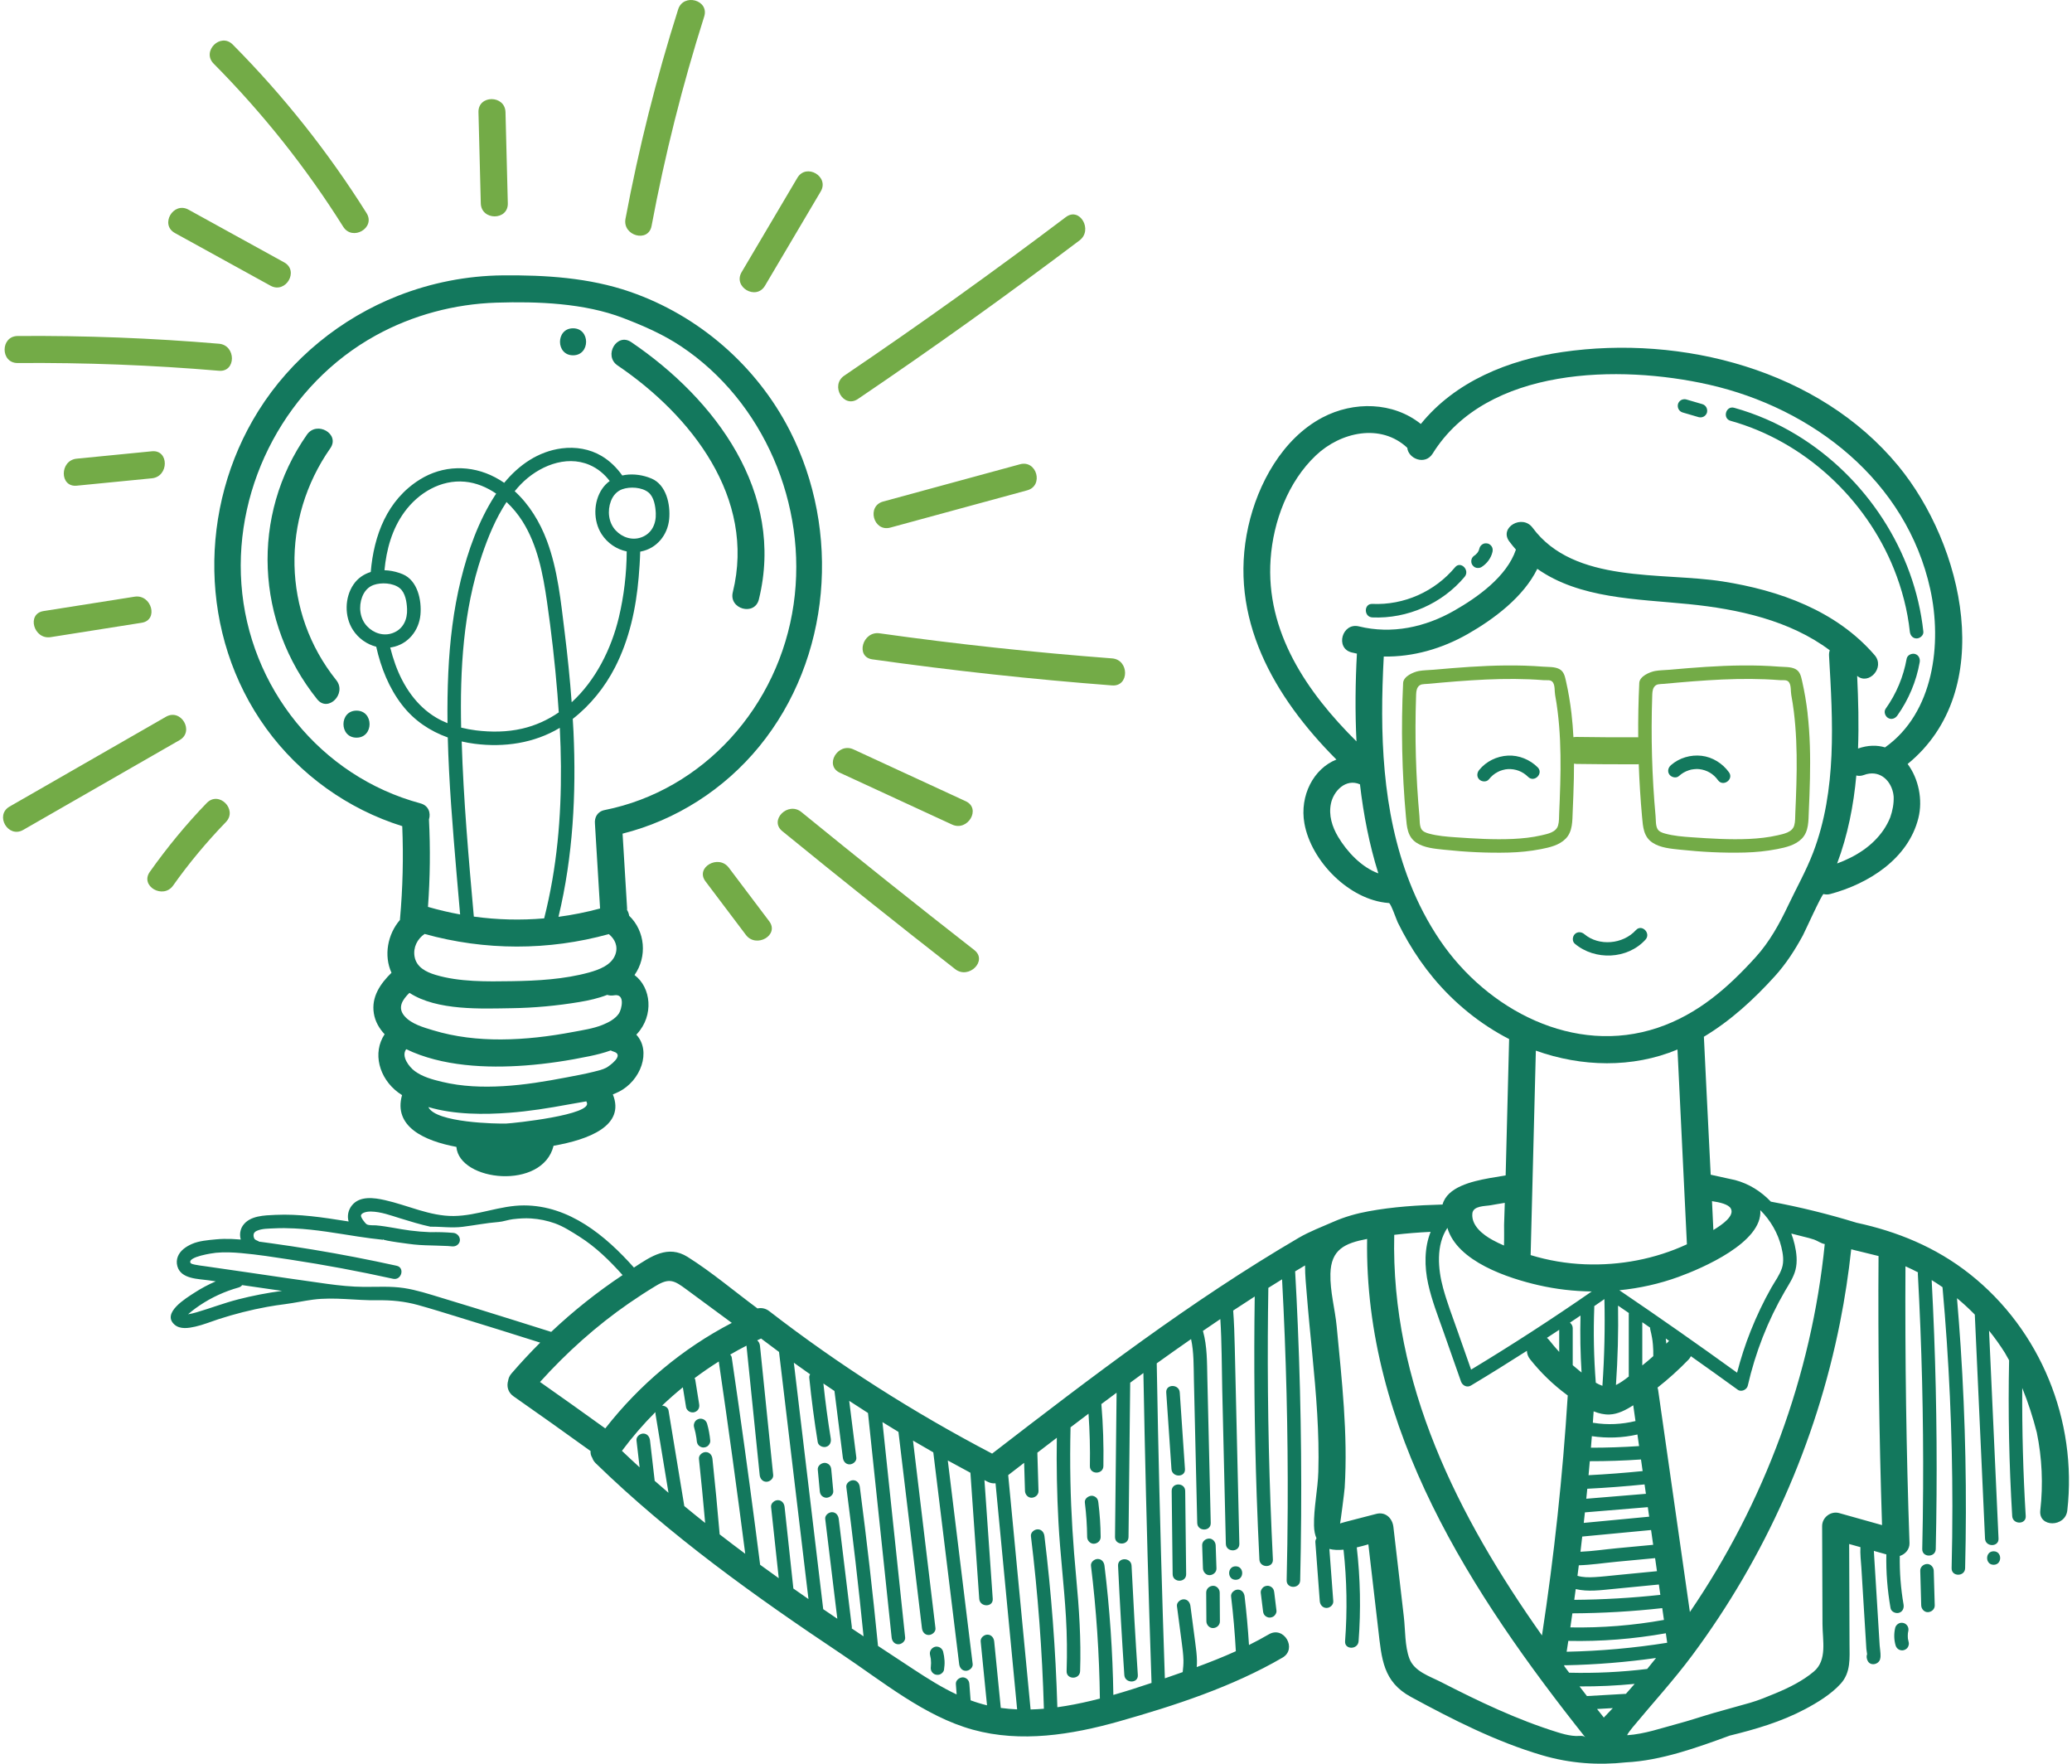 <svg width="141" height="120" viewBox="0 0 141 120" fill="none" xmlns="http://www.w3.org/2000/svg">
<path d="M35.534 49.575C34.508 49.813 33.43 49.822 32.389 49.693C32.051 49.651 31.713 49.588 31.381 49.505C31.299 45.562 31.519 41.549 32.791 37.786C33.21 36.547 33.733 35.268 34.47 34.156C34.892 34.551 35.26 35.001 35.556 35.47C36.584 37.101 36.95 39.05 37.222 40.93C37.522 43.013 37.763 45.108 37.932 47.205C37.967 47.627 37.997 48.048 38.024 48.47C37.286 48.977 36.457 49.362 35.534 49.575ZM22.884 46.277C19.197 41.68 19.125 35.287 22.477 30.499C23.157 29.527 21.563 28.608 20.889 29.571C17.03 35.083 17.403 42.365 21.584 47.577C22.323 48.5 23.617 47.192 22.884 46.277ZM24.261 48.35C23.078 48.35 23.076 50.189 24.261 50.189C25.444 50.189 25.446 48.35 24.261 48.35ZM38.996 22.337C37.813 22.337 37.811 24.175 38.996 24.175C40.179 24.175 40.181 22.337 38.996 22.337ZM42.954 23.276C41.972 22.611 41.051 24.203 42.026 24.864C47.041 28.263 51.448 33.878 49.867 40.294C49.584 41.443 51.356 41.933 51.641 40.783C53.433 33.512 48.68 27.156 42.954 23.276ZM43.658 36.555C43.027 36.791 42.348 36.57 41.897 36.087C41.406 35.56 41.321 34.758 41.57 34.1C41.71 33.727 41.968 33.422 42.349 33.285C42.866 33.101 43.677 33.14 44.123 33.501C44.511 33.814 44.604 34.448 44.626 34.914C44.658 35.631 44.362 36.292 43.658 36.555ZM44.098 32.468C43.538 32.278 42.913 32.223 42.345 32.351C41.971 31.822 41.502 31.36 40.946 31.028C40.129 30.541 39.162 30.385 38.226 30.506C36.621 30.714 35.309 31.639 34.311 32.85C34.114 32.715 33.907 32.59 33.691 32.476C32.05 31.611 30.14 31.643 28.56 32.633C26.346 34.021 25.441 36.416 25.229 38.916C24.767 39.059 24.353 39.332 24.057 39.765C23.448 40.655 23.432 41.954 24.016 42.857C24.386 43.431 24.96 43.839 25.602 44.002C25.921 45.426 26.468 46.812 27.365 47.968C28.186 49.028 29.262 49.743 30.471 50.175C30.548 53.247 30.807 56.322 31.064 59.375C31.145 60.322 31.227 61.269 31.311 62.217C30.578 62.083 29.848 61.912 29.124 61.703C29.268 59.722 29.291 57.742 29.191 55.754C29.324 55.318 29.175 54.81 28.608 54.658C21.799 52.824 16.936 46.756 16.427 39.735C15.931 32.903 19.568 26.122 25.582 22.817C28.093 21.436 30.924 20.683 33.786 20.591C36.582 20.502 39.768 20.622 42.409 21.638C43.797 22.172 45.117 22.742 46.366 23.576C51.946 27.305 54.979 34.33 54.008 41.107C53.01 48.073 47.868 53.775 41.146 55.115C40.638 55.217 40.445 55.634 40.486 56.043C40.602 57.964 40.719 59.884 40.835 61.805C40.836 61.807 40.836 61.809 40.836 61.812C39.899 62.065 38.954 62.253 38.005 62.379C38.996 58.262 39.219 53.996 39.026 49.776C39.013 49.487 38.992 49.2 38.976 48.912C40.177 47.978 41.158 46.756 41.851 45.406C42.827 43.505 43.282 41.393 43.462 39.276C43.51 38.708 43.551 38.121 43.566 37.531L43.597 37.526C44.691 37.324 45.437 36.397 45.538 35.318C45.631 34.34 45.353 32.984 44.329 32.556C44.254 32.524 44.177 32.495 44.1 32.469L44.098 32.468ZM41.491 32.728C41.298 32.867 41.126 33.041 40.981 33.251C40.373 34.141 40.358 35.44 40.94 36.343C41.334 36.953 41.958 37.377 42.648 37.517C42.641 39.025 42.459 40.555 42.115 41.999C41.605 44.146 40.534 46.29 38.902 47.782C38.785 46.192 38.622 44.606 38.426 43.025C38.167 40.936 37.959 38.773 37.216 36.787C36.741 35.52 36.019 34.328 35.025 33.42C35.159 33.257 35.299 33.097 35.446 32.946C36.612 31.749 38.471 30.931 40.114 31.631C40.685 31.875 41.136 32.261 41.492 32.729L41.491 32.728ZM26.734 43.069C26.102 43.304 25.423 43.084 24.972 42.601C24.481 42.075 24.396 41.272 24.645 40.614C24.786 40.242 25.044 39.935 25.424 39.8C25.942 39.615 26.753 39.654 27.199 40.015C27.587 40.328 27.68 40.961 27.701 41.428C27.733 42.144 27.439 42.806 26.734 43.068V43.069ZM27.173 38.982C26.85 38.872 26.506 38.807 26.163 38.797C26.296 37.385 26.677 35.995 27.523 34.836C28.472 33.535 29.998 32.619 31.642 32.775C32.408 32.847 33.128 33.149 33.766 33.586C33.731 33.639 33.695 33.691 33.661 33.743C32.557 35.465 31.845 37.475 31.36 39.451C30.854 41.515 30.606 43.639 30.507 45.758C30.454 46.905 30.439 48.054 30.453 49.204C30.191 49.097 29.935 48.975 29.692 48.831C28.329 48.029 27.427 46.662 26.9 45.197C26.765 44.822 26.651 44.442 26.554 44.056C26.592 44.051 26.631 44.044 26.669 44.038C27.764 43.837 28.509 42.908 28.611 41.829C28.703 40.851 28.425 39.495 27.401 39.067C27.326 39.035 27.249 39.006 27.172 38.98L27.173 38.982ZM37.031 62.484C35.436 62.622 33.834 62.582 32.244 62.363C31.892 58.399 31.539 54.427 31.418 50.447C31.707 50.513 32 50.567 32.297 50.605C34.302 50.864 36.35 50.568 38.094 49.521C38.268 52.983 38.178 56.467 37.584 59.885C37.432 60.758 37.248 61.625 37.031 62.484ZM28.893 63.544C32.996 64.684 37.324 64.69 41.429 63.555C41.842 63.886 42.076 64.383 41.875 64.945C41.615 65.665 40.768 65.977 40.092 66.164C38.4 66.631 36.559 66.732 34.812 66.758C33.138 66.784 31.244 66.816 29.627 66.325C28.992 66.133 28.34 65.807 28.212 65.088C28.102 64.464 28.396 63.885 28.893 63.544ZM42.122 68.947C41.873 69.331 41.399 69.57 40.991 69.735C40.372 69.984 39.672 70.085 39.02 70.208C37.395 70.516 35.752 70.715 34.096 70.722C32.531 70.729 30.968 70.554 29.466 70.097C28.818 69.901 27.997 69.673 27.533 69.14C27.017 68.547 27.401 68.004 27.863 67.551C29.744 68.781 32.8 68.626 34.812 68.596C36.358 68.574 37.904 68.429 39.429 68.175C40.06 68.07 40.711 67.927 41.32 67.689C41.459 67.734 41.614 67.751 41.785 67.72C42.58 67.578 42.295 68.682 42.123 68.947L42.122 68.947ZM41.279 72.633C41.004 72.782 40.698 72.847 40.397 72.922C39.789 73.074 39.168 73.186 38.553 73.304C37.126 73.578 35.689 73.816 34.237 73.9C32.842 73.981 31.435 73.932 30.072 73.604C29.431 73.45 28.753 73.268 28.215 72.868C27.852 72.598 27.275 71.872 27.643 71.385C30.079 72.559 33.126 72.688 35.755 72.492C37.219 72.383 38.682 72.16 40.117 71.861C40.603 71.76 41.092 71.639 41.56 71.469C41.62 71.502 41.685 71.529 41.757 71.55C42.546 71.785 41.419 72.556 41.279 72.633ZM34.447 76.443C33.849 76.467 29.639 76.395 29.151 75.322C30.923 75.85 32.972 75.838 34.662 75.71C36.005 75.609 37.343 75.394 38.666 75.149C39.065 75.075 39.482 75.01 39.899 74.933C39.907 74.953 39.913 74.972 39.924 74.991C40.407 75.852 34.91 76.426 34.447 76.444L34.447 76.443ZM53.741 29.287C51.489 24.886 47.538 21.458 42.864 19.849C40.087 18.892 37.109 18.708 34.198 18.736C31.771 18.761 29.352 19.236 27.094 20.121C23.193 21.651 19.803 24.407 17.578 27.965C13.469 34.535 13.531 43.23 18.112 49.557C20.393 52.707 23.669 55.052 27.373 56.21C27.459 58.323 27.409 60.429 27.219 62.536C27.217 62.555 27.218 62.572 27.217 62.591C26.377 63.565 26.104 65.01 26.641 66.185C25.887 66.925 25.261 67.82 25.439 68.94C25.525 69.494 25.802 69.972 26.174 70.368C25.334 71.629 25.788 73.35 27.091 74.326C27.178 74.39 27.269 74.45 27.359 74.509C26.756 76.648 28.865 77.624 31.057 78.032C31.254 80.393 36.929 81.002 37.67 77.956C40.056 77.538 42.566 76.597 41.704 74.46C41.842 74.407 41.975 74.348 42.106 74.283C43.608 73.539 44.346 71.518 43.3 70.395C43.317 70.378 43.335 70.36 43.352 70.343C44.512 69.082 44.311 67.187 43.179 66.339C44.061 65.088 43.906 63.352 42.815 62.306C42.794 62.165 42.744 62.029 42.67 61.91C42.672 61.874 42.677 61.84 42.674 61.803L42.366 56.719C45.98 55.812 49.268 53.725 51.672 50.784C56.56 44.802 57.245 36.136 53.742 29.287L53.741 29.287Z" fill="#13785D"/>
<path d="M52.344 62.679C51.428 61.465 50.511 60.25 49.596 59.036C48.891 58.103 47.294 59.019 48.008 59.965C48.924 61.179 49.841 62.393 50.756 63.607C51.46 64.54 53.058 63.624 52.344 62.679ZM66.301 64.639C62.345 61.552 58.424 58.422 54.535 55.25C53.626 54.508 52.317 55.802 53.235 56.55C57.123 59.721 61.046 62.852 65.001 65.939C65.922 66.658 67.233 65.366 66.301 64.639ZM14.07 54.632C12.658 56.094 11.369 57.662 10.194 59.321C9.509 60.289 11.103 61.208 11.782 60.249C12.867 58.717 14.067 57.282 15.371 55.933C16.193 55.082 14.895 53.779 14.071 54.633L14.07 54.632ZM11.294 48.767C7.747 50.803 4.2 52.841 0.653 54.877C-0.373 55.467 0.552 57.056 1.581 56.465C5.128 54.428 8.675 52.391 12.223 50.355C13.248 49.766 12.323 48.177 11.294 48.767ZM9.156 40.598C7.091 40.924 5.025 41.25 2.96 41.576C1.795 41.761 2.289 43.532 3.449 43.35C5.514 43.024 7.579 42.697 9.645 42.371C10.81 42.186 10.315 40.415 9.156 40.598ZM10.336 30.704C8.631 30.872 6.926 31.039 5.22 31.207C4.054 31.321 4.041 33.161 5.22 33.045C6.925 32.878 8.631 32.71 10.336 32.543C11.502 32.428 11.515 30.588 10.336 30.704ZM14.901 23.387C10.344 23.001 5.775 22.826 1.202 22.861C0.019 22.87 0.017 24.709 1.202 24.7C5.776 24.665 10.344 24.839 14.901 25.226C16.08 25.325 16.073 23.486 14.901 23.387ZM19.337 17.851C17.168 16.656 14.999 15.462 12.83 14.266C11.793 13.694 10.864 15.282 11.902 15.854C14.07 17.049 16.24 18.243 18.409 19.439C19.446 20.01 20.374 18.423 19.337 17.851ZM24.944 14.499C22.338 10.353 19.289 6.509 15.839 3.032C15.005 2.19 13.705 3.491 14.54 4.332C17.881 7.701 20.831 11.408 23.356 15.427C23.984 16.427 25.576 15.505 24.944 14.499ZM34.399 7.632C34.369 6.451 32.53 6.446 32.56 7.632C32.613 9.699 32.665 11.767 32.718 13.834C32.748 15.015 34.586 15.02 34.557 13.834C34.504 11.766 34.452 9.699 34.399 7.632ZM46.148 0.639C44.664 5.312 43.468 10.066 42.565 14.886C42.348 16.043 44.121 16.538 44.339 15.375C45.241 10.555 46.437 5.801 47.92 1.128C48.28 -0.003 46.505 -0.486 46.148 0.639ZM54.261 12.099C52.997 14.238 51.733 16.375 50.469 18.513C49.865 19.534 51.454 20.46 52.057 19.441C53.321 17.305 54.585 15.167 55.849 13.028C56.453 12.008 54.864 11.081 54.261 12.1V12.099ZM72.534 14.768C67.6 18.494 62.571 22.093 57.452 25.559C56.478 26.219 57.396 27.812 58.38 27.147C63.5 23.68 68.528 20.082 73.462 16.357C74.395 15.652 73.48 14.055 72.534 14.769V14.768ZM69.411 31.588C66.306 32.433 63.201 33.279 60.097 34.124C58.957 34.435 59.44 36.209 60.586 35.897C63.69 35.051 66.794 34.206 69.9 33.361C71.041 33.05 70.556 31.276 69.411 31.588ZM75.679 44.796C70.387 44.393 65.108 43.828 59.852 43.089C58.696 42.926 58.195 44.697 59.364 44.861C64.784 45.624 70.223 46.219 75.679 46.635C76.859 46.725 76.853 44.886 75.679 44.796ZM65.718 54.514C63.171 53.338 60.626 52.163 58.079 50.987C57.013 50.494 56.077 52.078 57.151 52.575C59.697 53.751 62.244 54.926 64.79 56.102C65.857 56.595 66.793 55.011 65.719 54.515L65.718 54.514Z" fill="#73AB47"/>
<path d="M99.019 38.594C97.638 40.25 95.545 41.184 93.389 41.089C92.797 41.062 92.798 41.981 93.389 42.008C95.763 42.113 98.146 41.07 99.669 39.244C100.045 38.793 99.399 38.139 99.019 38.594ZM115.841 27.496C115.477 27.39 115.113 27.284 114.75 27.177C114.636 27.145 114.497 27.164 114.396 27.223C114.3 27.279 114.209 27.389 114.185 27.498C114.129 27.744 114.259 27.991 114.506 28.064C114.87 28.171 115.233 28.277 115.597 28.383C115.71 28.416 115.85 28.395 115.952 28.336C116.047 28.28 116.138 28.171 116.162 28.061C116.218 27.815 116.088 27.568 115.841 27.496ZM130.314 44.494C130.091 44.433 129.793 44.57 129.749 44.815C129.529 46.048 129.046 47.2 128.32 48.221C128.175 48.424 128.284 48.733 128.485 48.85C128.715 48.984 128.969 48.888 129.113 48.686C129.879 47.61 130.405 46.36 130.635 45.06C130.679 44.816 130.569 44.564 130.314 44.494ZM122.265 29.593C120.941 28.787 119.504 28.161 118.011 27.745C117.44 27.586 117.196 28.473 117.767 28.632C122.764 30.024 126.956 33.916 128.884 38.716C129.431 40.079 129.808 41.517 129.965 42.979C129.992 43.226 130.158 43.438 130.425 43.438C130.652 43.438 130.911 43.228 130.885 42.979C130.294 37.482 126.976 32.457 122.267 29.594L122.265 29.593ZM101.517 37.192C101.461 37.096 101.352 37.005 101.243 36.981C101.125 36.954 100.993 36.96 100.889 37.027C100.791 37.09 100.703 37.185 100.678 37.302C100.666 37.356 100.647 37.407 100.629 37.456C100.602 37.513 100.569 37.567 100.533 37.618C100.491 37.667 100.446 37.713 100.398 37.754C100.38 37.766 100.363 37.779 100.347 37.79C100.246 37.852 100.167 37.95 100.136 38.065C100.106 38.175 100.119 38.321 100.182 38.419C100.245 38.517 100.339 38.604 100.456 38.631C100.575 38.657 100.704 38.65 100.81 38.585C101.181 38.355 101.468 37.976 101.564 37.547C101.59 37.427 101.581 37.301 101.518 37.193L101.517 37.192ZM117.659 52.548C117.226 51.943 116.538 51.509 115.794 51.423C115.051 51.337 114.276 51.562 113.711 52.057C113.524 52.22 113.448 52.481 113.602 52.698C113.735 52.884 114.055 52.971 114.244 52.806C114.466 52.611 114.656 52.498 114.926 52.408C115.047 52.368 115.122 52.35 115.268 52.335C115.421 52.317 115.527 52.317 115.64 52.331C116.159 52.391 116.604 52.654 116.909 53.081C117.254 53.563 118.003 53.031 117.659 52.548ZM104.638 52.206C104.11 51.681 103.359 51.37 102.61 51.41C101.864 51.449 101.137 51.799 100.663 52.382C100.506 52.574 100.475 52.843 100.663 53.032C100.824 53.194 101.155 53.226 101.312 53.032C101.5 52.802 101.668 52.658 101.919 52.525C102.032 52.466 102.102 52.436 102.244 52.395C102.392 52.352 102.496 52.336 102.61 52.329C103.132 52.302 103.616 52.487 103.988 52.857C104.408 53.275 105.058 52.625 104.638 52.206ZM90.57 54.673C90.748 53.814 91.582 52.946 92.541 53.362C92.543 53.363 92.544 53.363 92.546 53.364C92.786 55.429 93.184 57.475 93.797 59.423C92.641 59.003 91.654 57.936 91.058 56.934C90.651 56.249 90.405 55.471 90.57 54.673ZM126.323 52.761C126.474 52.804 126.649 52.801 126.843 52.728C127.811 52.365 128.612 52.981 128.825 53.934C128.844 54.023 128.855 54.114 128.864 54.203C128.882 54.687 128.79 55.158 128.631 55.613C128.511 55.913 128.356 56.199 128.184 56.453C127.427 57.57 126.263 58.288 125.017 58.749C125.745 56.811 126.137 54.804 126.323 52.762L126.323 52.761ZM94.473 61.435C94.491 61.439 94.508 61.443 94.526 61.446C94.649 61.469 95.037 62.597 95.115 62.756C95.337 63.207 95.574 63.651 95.828 64.085C96.335 64.951 96.908 65.778 97.551 66.55C98.962 68.246 100.735 69.689 102.699 70.697C102.698 70.706 102.696 70.713 102.696 70.722L102.46 79.972C102.089 80.03 101.719 80.092 101.35 80.159C100.143 80.379 98.484 80.765 98.165 81.954C96.479 81.999 94.788 82.107 93.127 82.414C92.295 82.567 91.513 82.788 90.736 83.129C89.967 83.466 89.11 83.792 88.387 84.214C81.029 88.518 74.255 93.704 67.514 98.901C62.19 96.116 57.104 92.885 52.349 89.209C52.092 89.01 51.806 88.968 51.547 89.023C49.978 87.863 48.442 86.556 46.792 85.518C45.456 84.679 44.303 85.478 43.14 86.243C41.193 84.055 38.729 82.02 35.658 82.014C34.028 82.011 32.495 82.719 30.87 82.735C29.247 82.749 27.746 82.001 26.189 81.653C25.459 81.49 24.492 81.347 23.953 82.007C23.689 82.33 23.616 82.749 23.724 83.108C23.673 83.099 23.62 83.091 23.568 83.083C21.973 82.83 20.356 82.581 18.735 82.658C17.997 82.693 17.008 82.703 16.533 83.375C16.336 83.654 16.29 84.021 16.385 84.336C16.172 84.319 15.958 84.304 15.745 84.296C15.395 84.284 15.044 84.29 14.694 84.324C14.174 84.373 13.542 84.423 13.059 84.637C12.856 84.727 12.66 84.837 12.488 84.979C12.131 85.273 11.944 85.691 12.07 86.151C12.311 87.029 13.484 87.007 14.201 87.11C14.362 87.133 14.523 87.156 14.682 87.18C14.177 87.398 13.689 87.657 13.228 87.957C12.668 88.322 10.984 89.328 11.871 90.121C12.254 90.464 12.836 90.363 13.291 90.261C13.831 90.139 14.348 89.924 14.874 89.753C15.955 89.402 17.061 89.122 18.18 88.917C18.592 88.842 19.008 88.781 19.424 88.728C20.057 88.645 20.68 88.506 21.312 88.423C22.755 88.236 24.231 88.49 25.679 88.467C26.633 88.451 27.526 88.538 28.448 88.792C29.366 89.046 30.274 89.333 31.184 89.611C33.046 90.18 34.905 90.763 36.761 91.349C36.083 92.026 35.428 92.728 34.801 93.456C34.668 93.612 34.6 93.778 34.578 93.944C34.472 94.306 34.554 94.728 34.944 95.001C36.702 96.229 38.45 97.472 40.189 98.727C40.173 98.894 40.217 99.05 40.303 99.186C40.344 99.313 40.418 99.439 40.537 99.555C45.612 104.49 51.384 108.615 57.258 112.537C60.051 114.402 62.92 116.779 66.205 117.685C69.469 118.587 72.936 118.028 76.134 117.124C79.918 116.054 83.866 114.768 87.275 112.782C88.297 112.187 87.373 110.598 86.347 111.195C85.903 111.454 85.451 111.695 84.994 111.923C84.925 110.818 84.825 109.714 84.695 108.614C84.665 108.367 84.504 108.154 84.235 108.154C84.01 108.154 83.746 108.365 83.775 108.614C83.923 109.854 84.031 111.099 84.1 112.346C83.228 112.741 82.338 113.093 81.438 113.424C81.449 113.283 81.455 113.142 81.453 112.999C81.447 112.583 81.391 112.171 81.337 111.759C81.228 110.93 81.12 110.102 81.01 109.274C80.978 109.028 80.823 108.814 80.55 108.814C80.327 108.814 80.059 109.026 80.091 109.274C80.2 110.101 80.308 110.93 80.418 111.759C80.471 112.155 80.524 112.552 80.534 112.952C80.54 113.227 80.514 113.496 80.483 113.766C80.384 113.802 80.284 113.837 80.186 113.871C79.88 113.977 79.575 114.085 79.269 114.19C79.077 108.555 78.921 102.918 78.802 97.281C78.77 95.774 78.742 94.267 78.716 92.76C79.491 92.204 80.269 91.653 81.052 91.109C81.249 92.01 81.223 92.949 81.245 93.867C81.27 94.957 81.295 96.047 81.321 97.138C81.37 99.299 81.421 101.461 81.472 103.621C81.486 104.212 82.405 104.214 82.391 103.621C82.34 101.422 82.289 99.223 82.237 97.024C82.212 95.933 82.186 94.843 82.16 93.753C82.136 92.69 82.154 91.604 81.865 90.571L81.859 90.552C82.253 90.281 82.648 90.014 83.044 89.747C83.147 91.354 83.136 92.972 83.174 94.576C83.227 96.806 83.278 99.036 83.331 101.266L83.419 105.04C83.433 105.63 84.352 105.632 84.338 105.04C84.234 100.582 84.132 96.124 84.026 91.665C84.006 90.831 83.981 89.997 83.918 89.167C84.405 88.845 84.893 88.527 85.384 88.212C85.319 92.731 85.364 97.252 85.519 101.769C85.569 103.216 85.631 104.661 85.702 106.107C85.731 106.696 86.651 106.699 86.621 106.107C86.37 101.049 86.253 95.983 86.276 90.92C86.281 89.821 86.293 88.723 86.311 87.624C86.62 87.428 86.932 87.235 87.245 87.043C87.524 92.229 87.653 97.422 87.628 102.614C87.62 104.25 87.596 105.887 87.557 107.523C87.544 108.114 88.463 108.114 88.477 107.523C88.612 101.74 88.559 95.952 88.315 90.171C88.263 88.947 88.204 87.723 88.134 86.501C88.359 86.366 88.583 86.231 88.809 86.097C88.806 86.798 88.883 87.503 88.927 88.064C89.141 90.775 89.475 93.474 89.636 96.189C89.713 97.5 89.751 98.815 89.713 100.13C89.678 101.347 89.394 102.596 89.419 103.804C89.427 104.157 89.486 104.44 89.588 104.666C89.534 104.739 89.504 104.828 89.51 104.923L89.811 108.942C89.831 109.189 90.009 109.402 90.271 109.402C90.505 109.402 90.749 109.191 90.73 108.942L90.464 105.387C90.752 105.462 91.081 105.471 91.427 105.438C91.655 107.508 91.69 109.591 91.533 111.666C91.488 112.257 92.407 112.254 92.452 111.666C92.613 109.54 92.572 107.403 92.329 105.283C92.597 105.221 92.863 105.148 93.117 105.074C93.341 107.007 93.566 108.94 93.791 110.873C94.023 112.866 94.112 114.424 96.017 115.456C98.851 116.994 101.806 118.5 104.934 119.422C106.864 119.99 108.76 120.11 110.653 119.907C113.026 119.788 115.463 118.912 117.71 118.087C119.472 117.657 121.22 117.143 122.829 116.291C123.68 115.839 124.611 115.273 125.263 114.552C125.959 113.781 125.864 112.813 125.86 111.842C125.853 109.578 125.844 107.314 125.836 105.051L126.603 105.266C126.576 105.726 126.637 106.199 126.666 106.655C126.709 107.34 126.749 108.024 126.792 108.708L126.915 110.703C126.936 111.026 126.955 111.349 126.975 111.672L127.006 112.186C127.011 112.265 127.047 112.43 127.056 112.546C126.996 112.694 127.027 112.863 127.099 113.005C127.283 113.372 127.832 113.254 127.939 112.896C127.951 112.856 127.959 112.813 127.964 112.768C127.968 112.746 127.97 112.723 127.97 112.7C127.982 112.458 127.926 112.173 127.912 111.957C127.891 111.634 127.872 111.311 127.852 110.988C127.809 110.304 127.768 109.62 127.726 108.934C127.685 108.27 127.644 107.604 127.603 106.939C127.582 106.616 127.563 106.293 127.543 105.97C127.534 105.822 127.521 105.671 127.517 105.52L128.366 105.758C128.341 106.982 128.44 108.204 128.652 109.414C128.695 109.658 128.994 109.796 129.217 109.735C129.476 109.664 129.581 109.414 129.538 109.169C129.347 108.077 129.264 106.972 129.281 105.865C129.655 105.75 129.957 105.407 129.942 104.988C129.722 98.713 129.633 92.435 129.667 86.157C129.955 86.285 130.239 86.421 130.519 86.568C130.511 86.606 130.508 86.647 130.511 86.693C130.776 91.553 130.896 96.421 130.867 101.288C130.86 102.657 130.84 104.026 130.809 105.394C130.796 105.986 131.715 105.986 131.728 105.394C131.837 100.528 131.801 95.659 131.619 90.796C131.572 89.561 131.516 88.329 131.451 87.095C131.699 87.247 131.946 87.407 132.188 87.577C132.633 92.528 132.859 97.498 132.86 102.468C132.861 103.878 132.843 105.287 132.808 106.697C132.793 107.289 133.712 107.288 133.727 106.697C133.852 101.669 133.752 96.637 133.423 91.619C133.35 90.521 133.267 89.423 133.174 88.327C133.6 88.679 134.004 89.052 134.386 89.443L134.927 101.297L135.081 104.682C135.107 105.271 136.027 105.274 136 104.682L135.454 92.692L135.355 90.535C135.744 91.017 136.102 91.518 136.43 92.039C136.529 92.207 136.625 92.378 136.719 92.55C136.646 96.085 136.718 99.622 136.931 103.152C136.967 103.739 137.886 103.743 137.851 103.152C137.675 100.25 137.596 97.343 137.614 94.437C138.017 95.422 138.342 96.437 138.605 97.468C138.96 99.191 139.045 100.981 138.842 102.765C138.71 103.939 140.55 103.93 140.681 102.765C141.37 96.661 138.867 90.488 134.034 86.674C131.704 84.837 129.087 83.786 126.338 83.192C124.421 82.602 122.479 82.124 120.508 81.758C119.835 81.058 119.022 80.541 118.071 80.288C117.955 80.257 116.98 80.059 116.413 79.925C116.321 78.027 116.226 76.129 116.129 74.23C116.108 73.82 116.088 73.41 116.069 73C116.029 72.179 115.989 71.359 115.95 70.538C117.783 69.437 119.355 67.991 120.787 66.41C121.542 65.576 122.153 64.626 122.688 63.639C122.813 63.409 123.989 60.804 124.092 60.83C124.231 60.866 124.388 60.872 124.56 60.825C127.155 60.128 129.85 58.439 130.545 55.666C130.86 54.414 130.558 52.976 129.815 51.98C135.947 46.973 133.607 37.058 129.166 31.683C123.777 25.16 114.465 22.765 106.313 23.953C102.652 24.486 99.028 25.952 96.688 28.846C94.804 27.338 92.118 27.283 89.985 28.41C87.274 29.843 85.595 32.914 84.948 35.814C83.558 42.041 86.709 47.435 90.943 51.679C89.398 52.287 88.428 54.126 88.765 56.021C89.219 58.586 91.812 61.23 94.475 61.438L94.473 61.435ZM102.401 81.838C102.382 82.338 102.364 82.837 102.353 83.337C102.351 83.451 102.365 84.19 102.347 84.743C102.081 84.63 101.822 84.506 101.569 84.367C100.93 84.018 100.116 83.398 100.193 82.567C100.243 82.03 101.056 82.071 101.446 82.002C101.527 81.988 102.01 81.9 102.401 81.839L102.401 81.838ZM104.16 85.395L104.515 71.484C107.618 72.595 111.089 72.687 114.153 71.407L114.795 84.66C112.635 85.661 110.239 86.113 107.856 86.02C106.601 85.972 105.361 85.76 104.161 85.395L104.16 85.395ZM116.595 83.688C116.565 83.033 116.534 82.379 116.502 81.724C117.064 81.805 117.626 81.947 117.78 82.221C118.055 82.714 117.23 83.306 116.596 83.687L116.595 83.688ZM128.278 50.851C127.735 50.687 127.117 50.692 126.44 50.928C126.501 49.291 126.459 47.638 126.38 45.985C127.16 46.647 128.302 45.422 127.568 44.572C124.954 41.544 121.082 40.166 117.227 39.56C113.058 38.905 107.131 39.742 104.293 35.906C103.597 34.965 102.001 35.881 102.705 36.834C102.851 37.031 103.004 37.216 103.159 37.394C102.541 39.227 100.553 40.637 98.965 41.544C96.984 42.677 94.716 43.166 92.475 42.618C91.326 42.338 90.836 44.111 91.986 44.392C92.103 44.421 92.222 44.446 92.339 44.471C92.233 46.395 92.208 48.412 92.309 50.443C88.946 47.108 86.117 42.997 86.465 38.039C86.645 35.474 87.655 32.776 89.548 30.983C91.237 29.384 93.965 28.782 95.766 30.468C95.832 31.214 96.984 31.68 97.493 30.861C101.188 24.923 110.236 24.806 116.274 26.167C123.375 27.769 129.733 32.727 131.353 40.081C132.17 43.786 131.595 48.502 128.279 50.85L128.278 50.851ZM124.517 44.244C124.477 44.352 124.459 44.476 124.467 44.617C124.724 49.075 125.01 53.746 123.387 58C122.916 59.236 122.249 60.415 121.682 61.61C121.09 62.858 120.419 64.077 119.487 65.107C117.589 67.204 115.538 69.01 112.807 69.928C107.119 71.84 101.204 68.707 97.997 63.985C97.166 62.761 96.482 61.44 95.942 60.063C94.023 55.171 93.889 49.854 94.165 44.67C96.159 44.703 98.123 44.14 99.892 43.131C101.652 42.127 103.674 40.622 104.614 38.702C107.499 40.737 111.361 40.748 114.904 41.102C118.277 41.438 121.795 42.207 124.516 44.243L124.517 44.244ZM111.323 63.284C110.447 64.248 108.81 64.398 107.814 63.557C107.624 63.397 107.35 63.371 107.165 63.557C107.001 63.721 106.974 64.046 107.165 64.207C108.536 65.365 110.75 65.28 111.974 63.934C112.372 63.497 111.723 62.844 111.324 63.284H111.323ZM121.256 86.29C121.101 86.76 120.784 87.18 120.542 87.607C120.006 88.554 119.539 89.539 119.136 90.549C118.765 91.476 118.459 92.428 118.209 93.395C115.566 91.486 112.896 89.616 110.197 87.786C111.572 87.65 112.93 87.349 114.226 86.876C115.837 86.29 119.96 84.526 119.789 82.336C120.481 83.023 120.989 83.897 121.222 84.845C121.338 85.316 121.413 85.821 121.258 86.29L121.256 86.29ZM110.838 93.656C110.553 93.881 110.246 94.1 109.966 94.234C110.09 92.436 110.138 90.634 110.108 88.832C110.354 88.999 110.599 89.167 110.844 89.335C110.84 89.36 110.838 89.388 110.838 89.416L110.838 93.656ZM109.044 94.288C108.896 94.237 108.744 94.164 108.594 94.078C108.46 92.368 108.426 90.653 108.491 88.939C108.492 88.914 108.491 88.891 108.489 88.867C108.72 88.708 108.951 88.548 109.181 88.388C109.226 90.348 109.182 92.309 109.046 94.266L109.045 94.287L109.044 94.288ZM107.625 93.384C107.495 93.277 107.377 93.178 107.279 93.098C107.193 93.028 107.107 92.956 107.024 92.884V90.362C107.024 90.219 106.948 90.079 106.835 89.992C107.075 89.831 107.315 89.669 107.554 89.507C107.521 90.801 107.545 92.095 107.626 93.385L107.625 93.384ZM106.104 91.982C105.867 91.722 105.64 91.454 105.421 91.178C105.373 91.118 105.322 91.067 105.269 91.025C105.548 90.844 105.827 90.66 106.104 90.477L106.104 91.982ZM111.757 89.961C111.936 90.084 112.113 90.207 112.292 90.331C112.289 90.378 112.294 90.427 112.306 90.476C112.351 90.656 112.39 90.838 112.422 91.021C112.428 91.064 112.436 91.106 112.442 91.148C112.445 91.173 112.449 91.195 112.453 91.218C112.464 91.31 112.474 91.402 112.482 91.495C112.505 91.752 112.512 92.01 112.506 92.269C112.263 92.486 112.015 92.698 111.758 92.902V89.961L111.757 89.961ZM113.354 91.069L113.582 91.228C113.52 91.293 113.457 91.356 113.395 91.42C113.384 91.302 113.37 91.185 113.355 91.068L113.354 91.069ZM100.108 93.185C99.807 92.328 99.506 91.472 99.205 90.615C98.859 89.63 98.48 88.649 98.204 87.639C97.852 86.356 97.71 84.696 98.496 83.542C99.163 85.835 102.636 86.971 104.699 87.442C105.883 87.713 107.099 87.855 108.317 87.869C105.637 89.726 102.9 91.501 100.108 93.186L100.108 93.185ZM122.127 84.68C122.068 84.424 121.991 84.173 121.898 83.928C122.181 84 122.464 84.075 122.747 84.144C122.97 84.199 123.227 84.261 123.456 84.341C123.693 84.424 123.929 84.609 124.175 84.643C123.273 93.618 120.059 102.264 114.997 109.679L112.839 94.592C112.831 94.526 112.814 94.467 112.794 94.411C113.538 93.827 114.239 93.193 114.899 92.512C114.973 92.436 115.024 92.355 115.066 92.274C116.135 93.029 117.2 93.79 118.26 94.559C118.497 94.73 118.874 94.553 118.936 94.283C119.453 92.023 120.299 89.852 121.464 87.847C121.735 87.383 122.049 86.923 122.184 86.397C122.327 85.836 122.256 85.237 122.127 84.68ZM97.355 83.811C96.919 84.907 96.926 86.184 97.189 87.366C97.433 88.467 97.849 89.527 98.223 90.588C98.622 91.724 99.022 92.859 99.421 93.995C99.517 94.269 99.827 94.431 100.096 94.27C101.379 93.502 102.646 92.711 103.906 91.906C103.911 92.098 103.975 92.296 104.12 92.479C104.849 93.395 105.675 94.197 106.617 94.895C106.639 94.911 106.663 94.929 106.685 94.945C106.344 100.413 105.761 105.859 104.932 111.273C99.206 103.178 94.637 94.129 94.878 84.016C95.7 83.917 96.528 83.852 97.356 83.813L97.355 83.811ZM106.441 113.353C106.448 113.333 106.454 113.313 106.459 113.292C106.492 113.299 106.527 113.301 106.564 113.301C108.616 113.259 110.662 113.092 112.694 112.806C112.495 113.057 112.295 113.306 112.092 113.552C110.336 113.766 108.568 113.851 106.799 113.808H106.782C106.668 113.656 106.554 113.504 106.441 113.353ZM106.61 112.381C106.649 112.135 106.687 111.889 106.724 111.643C108.948 111.691 111.171 111.514 113.361 111.124L113.453 111.77C111.188 112.131 108.903 112.333 106.61 112.381ZM106.862 110.726C106.909 110.407 106.955 110.088 107 109.769C109.044 109.758 111.085 109.64 113.116 109.414L113.232 110.216C111.13 110.594 108.998 110.762 106.862 110.725L106.862 110.726ZM107.129 108.849C107.163 108.605 107.196 108.362 107.228 108.118C108.062 108.316 108.927 108.192 109.787 108.109L112.886 107.807L112.986 108.511C111.04 108.722 109.086 108.835 107.129 108.85L107.129 108.849ZM107.347 107.216C107.377 106.977 107.407 106.739 107.438 106.5C108.298 106.473 109.166 106.338 110.016 106.258L112.63 106.012L112.757 106.9L110.015 107.167C109.518 107.215 109.021 107.275 108.521 107.303C108.133 107.325 107.724 107.329 107.347 107.215L107.347 107.216ZM107.551 105.577C107.592 105.232 107.632 104.889 107.671 104.544L112.356 104.1L112.499 105.106L110.016 105.34C109.203 105.417 108.373 105.543 107.551 105.578V105.577ZM107.775 103.615C107.802 103.376 107.827 103.137 107.853 102.899L112.134 102.544L112.227 103.192L107.775 103.615ZM107.947 101.971C107.97 101.745 107.992 101.518 108.015 101.292C109.317 101.227 110.616 101.128 111.913 100.996L112.005 101.636L107.948 101.971H107.947ZM108.101 100.369C108.131 100.051 108.159 99.734 108.186 99.417C109.348 99.419 110.51 99.38 111.67 99.3L111.782 100.09C110.557 100.213 109.33 100.306 108.101 100.37L108.101 100.369ZM108.263 98.498C108.285 98.236 108.305 97.974 108.326 97.714C109.361 97.867 110.407 97.834 111.427 97.6L111.54 98.389C110.449 98.462 109.357 98.499 108.265 98.499L108.263 98.498ZM108.393 96.803C108.413 96.544 108.43 96.284 108.448 96.025C108.803 96.168 109.169 96.255 109.535 96.239C110.091 96.217 110.638 95.939 111.142 95.612L111.295 96.685C110.37 96.911 109.392 96.96 108.455 96.809C108.434 96.806 108.414 96.803 108.392 96.802L108.393 96.803ZM125.16 102.948C124.586 102.787 123.994 103.239 123.996 103.835C124.004 106.059 124.013 108.282 124.021 110.507C124.024 111.618 124.355 112.947 123.435 113.726C122.68 114.364 121.733 114.833 120.826 115.209C120.259 115.443 119.69 115.682 119.1 115.853C118.269 116.093 117.431 116.312 116.601 116.553C115.789 116.789 114.989 117.063 114.173 117.279C113.026 117.584 111.927 117.978 110.742 118.06C110.741 118.058 110.739 118.057 110.738 118.054C110.712 118.004 111.061 117.573 111.112 117.512C112.462 115.881 113.886 114.331 115.153 112.629C116.397 110.957 117.548 109.215 118.598 107.416C119.647 105.618 120.598 103.762 121.442 101.86C122.287 99.957 123.027 98.007 123.658 96.022C124.289 94.034 124.81 92.009 125.217 89.964C125.544 88.321 125.795 86.665 125.976 84.999C125.974 85.011 127.669 85.406 127.838 85.459C127.837 85.468 127.835 85.476 127.835 85.486C127.793 91.58 127.875 97.673 128.073 103.765L125.162 102.949L125.16 102.948ZM107.277 118.117C107.18 118.114 107.085 118.106 106.99 118.094C106.653 118.053 106.325 117.964 106 117.863C103.243 117.009 100.632 115.761 98.068 114.445C97.283 114.043 96.238 113.726 95.909 112.843C95.592 111.995 95.637 110.901 95.531 109.998C95.294 107.961 95.057 105.925 94.821 103.888C94.752 103.299 94.289 102.838 93.657 103.002C93.165 103.13 92.672 103.258 92.18 103.384C91.954 103.443 91.165 103.641 91.192 103.661C91.205 103.67 91.49 101.489 91.506 101.218C91.619 99.394 91.57 97.567 91.45 95.746C91.33 93.913 91.136 92.086 90.963 90.258C90.849 89.054 90.505 87.883 90.535 86.662C90.576 85.015 91.505 84.584 93.033 84.295C92.824 97.217 100.121 108.436 107.889 118.217C107.759 118.053 107.458 118.12 107.278 118.115L107.277 118.117ZM41.188 97.186C39.715 96.123 38.234 95.071 36.748 94.027C38.562 92.019 40.579 90.206 42.809 88.665C43.407 88.252 44.017 87.857 44.641 87.481C45.57 86.919 45.91 87.139 46.724 87.74L49.8 90.007C46.442 91.752 43.522 94.204 41.19 97.186L41.188 97.186ZM32.513 89.055C31.683 88.799 30.851 88.545 30.019 88.294C29.184 88.043 28.349 87.766 27.485 87.636C26.583 87.501 25.681 87.562 24.773 87.557C23.932 87.552 23.093 87.465 22.26 87.351C20.462 87.105 18.667 86.834 16.871 86.573L13.939 86.149C13.711 86.116 13.479 86.093 13.254 86.043C13.178 86.025 12.99 85.998 12.955 85.907C12.8 85.5 14.466 85.259 14.69 85.237C15.262 85.182 15.84 85.207 16.411 85.258C17.532 85.357 18.65 85.533 19.761 85.703C22.104 86.06 24.433 86.496 26.747 87.006C27.323 87.133 27.57 86.246 26.991 86.12C25.099 85.703 23.198 85.335 21.287 85.02C20.341 84.864 19.392 84.72 18.443 84.589C18.164 84.55 17.884 84.512 17.603 84.474C17.602 84.465 17.599 84.456 17.598 84.447C17.599 84.461 17.359 84.347 17.333 84.312C17.265 84.217 17.233 84.068 17.266 83.954C17.293 83.857 17.38 83.787 17.472 83.745C17.833 83.58 18.288 83.596 18.679 83.574C19.13 83.55 19.584 83.558 20.035 83.58C21.487 83.648 22.919 83.911 24.354 84.131C24.921 84.218 25.487 84.293 26.055 84.352C26.056 84.34 26.058 84.329 26.059 84.318C26.05 84.412 27.986 84.655 28.169 84.673C28.675 84.726 29.185 84.736 29.693 84.748C29.955 84.755 30.218 84.762 30.479 84.776C30.685 84.787 30.904 84.851 31.088 84.728C31.481 84.469 31.273 83.919 30.841 83.882C30.32 83.837 29.798 83.822 29.275 83.835C28.818 83.818 28.363 83.781 27.908 83.722C27.137 83.623 26.377 83.441 25.601 83.372C25.426 83.356 25.104 83.393 24.95 83.294C24.84 83.223 24.534 82.82 24.565 82.692C24.617 82.476 25.05 82.426 25.23 82.43C25.93 82.444 26.58 82.692 27.24 82.895C27.922 83.105 28.606 83.316 29.3 83.464C29.308 83.464 29.315 83.462 29.323 83.462C30.036 83.454 30.74 83.561 31.472 83.471C32.279 83.371 33.078 83.211 33.889 83.146C33.898 83.145 33.906 83.145 33.915 83.144C34.226 83.121 34.577 82.99 34.905 82.951C35.32 82.903 35.728 82.872 36.146 82.901C36.697 82.937 37.243 83.049 37.762 83.235C38.347 83.445 38.912 83.812 39.435 84.143C40.547 84.847 41.493 85.774 42.367 86.754C40.64 87.905 39.014 89.197 37.509 90.619C35.845 90.095 34.18 89.571 32.512 89.056L32.513 89.055ZM16.191 88.412C15.229 88.658 14.308 89.016 13.357 89.292C13.174 89.344 12.987 89.393 12.798 89.42C12.881 89.348 12.964 89.277 13.049 89.21C13.218 89.075 13.394 88.948 13.573 88.827C14.391 88.276 15.286 87.865 16.235 87.599C16.345 87.568 16.425 87.51 16.478 87.436L19.192 87.829C18.182 87.964 17.179 88.158 16.191 88.411L16.191 88.412ZM111.239 114.568C111.043 114.795 110.845 115.021 110.644 115.245L107.992 115.397C107.823 115.179 107.655 114.96 107.487 114.741C108.739 114.747 109.992 114.69 111.238 114.568L111.239 114.568ZM109.754 116.215C109.551 116.431 109.346 116.647 109.14 116.86C108.985 116.665 108.832 116.471 108.68 116.277L109.754 116.216L109.754 116.215ZM78.362 114.503C77.501 114.792 76.636 115.071 75.764 115.319C75.718 112.381 75.517 109.447 75.16 106.528C75.13 106.282 74.971 106.069 74.701 106.069C74.475 106.069 74.211 106.279 74.241 106.528C74.607 109.529 74.809 112.546 74.847 115.569C74.643 115.622 74.438 115.673 74.233 115.722C73.485 115.899 72.721 116.051 71.953 116.157C71.838 112.265 71.544 108.378 71.074 104.513C71.044 104.266 70.885 104.053 70.614 104.053C70.389 104.053 70.124 104.265 70.154 104.513C70.629 108.412 70.924 112.332 71.037 116.259C70.736 116.285 70.434 116.302 70.132 116.31L68.914 103.561L68.608 100.364C68.97 100.086 69.332 99.806 69.693 99.528L69.75 101.443C69.757 101.683 69.956 101.915 70.21 101.903C70.453 101.892 70.678 101.701 70.67 101.443C70.643 100.575 70.617 99.706 70.592 98.837C71.033 98.499 71.475 98.16 71.917 97.822C71.888 99.74 71.925 101.659 72.028 103.574C72.145 105.733 72.412 107.878 72.539 110.036C72.611 111.256 72.624 112.48 72.583 113.701C72.563 114.293 73.483 114.292 73.502 113.701C73.574 111.56 73.433 109.437 73.233 107.305C73.029 105.136 72.887 102.961 72.843 100.782C72.818 99.559 72.822 98.335 72.85 97.112C73.257 96.802 73.666 96.494 74.074 96.185C74.156 97.371 74.189 98.56 74.167 99.749C74.156 100.34 75.076 100.34 75.086 99.749C75.112 98.341 75.066 96.932 74.948 95.529C75.293 95.272 75.638 95.014 75.984 94.758L75.877 104.575C75.871 105.167 76.79 105.168 76.796 104.575L76.91 94.075C77.209 93.856 77.509 93.636 77.809 93.418C77.909 98.939 78.044 104.459 78.215 109.979C78.26 111.488 78.31 112.995 78.362 114.504L78.362 114.503ZM69.213 116.302C68.842 116.287 68.472 116.254 68.104 116.204L67.655 111.678C67.63 111.431 67.46 111.218 67.195 111.218C66.966 111.218 66.711 111.429 66.735 111.678L67.167 116.027C66.784 115.935 66.412 115.82 66.05 115.686L65.966 114.583C65.957 114.459 65.921 114.346 65.832 114.258C65.751 114.177 65.621 114.118 65.507 114.123C65.273 114.134 65.027 114.326 65.047 114.583L65.1 115.287C64.089 114.813 63.135 114.212 62.175 113.582C61.366 113.051 60.557 112.519 59.749 111.985C59.394 108.375 58.981 104.77 58.511 101.172C58.479 100.925 58.323 100.712 58.052 100.712C57.828 100.712 57.56 100.924 57.592 101.172C58.033 104.553 58.425 107.94 58.765 111.332C58.497 111.154 58.229 110.975 57.961 110.796C57.969 110.761 57.971 110.724 57.967 110.688L57.076 103.346C57.045 103.099 56.885 102.886 56.616 102.886C56.391 102.886 56.126 103.097 56.156 103.346L56.98 110.136C56.659 109.919 56.339 109.701 56.02 109.484L54.377 95.708L54.021 92.717C54.389 92.982 54.758 93.245 55.13 93.505C55.086 93.573 55.062 93.653 55.071 93.737C55.218 95.204 55.411 96.665 55.647 98.119C55.687 98.364 55.991 98.5 56.213 98.44C56.474 98.368 56.574 98.121 56.534 97.874C56.332 96.63 56.165 95.382 56.032 94.13C56.282 94.302 56.533 94.472 56.785 94.641L57.355 99.174C57.386 99.42 57.544 99.634 57.815 99.634C58.039 99.634 58.306 99.422 58.274 99.174L57.788 95.31C58.213 95.589 58.638 95.864 59.067 96.137L60.316 107.992C60.436 109.132 60.556 110.272 60.676 111.413C60.702 111.66 60.868 111.873 61.136 111.873C61.364 111.873 61.622 111.662 61.596 111.413C61.171 107.384 60.746 103.355 60.322 99.326L60.051 96.757C60.412 96.982 60.775 97.204 61.14 97.424L62.739 110.782C62.769 111.029 62.93 111.242 63.199 111.242C63.425 111.242 63.688 111.031 63.659 110.782L62.13 98.015C62.588 98.286 63.049 98.551 63.511 98.815L65.271 113.219C65.302 113.465 65.461 113.679 65.731 113.679C65.956 113.679 66.221 113.467 66.191 113.219L64.498 99.368C65.009 99.651 65.522 99.929 66.037 100.203L66.637 108.779C66.678 109.365 67.598 109.37 67.556 108.779L66.992 100.704L67.207 100.814C67.394 100.911 67.578 100.939 67.746 100.919L68.901 113.001L69.216 116.302L69.213 116.302ZM55.017 108.798C54.674 108.56 54.331 108.32 53.989 108.08L53.391 102.528C53.365 102.281 53.199 102.068 52.932 102.068C52.704 102.068 52.446 102.279 52.472 102.528L52.994 107.377C52.569 107.075 52.148 106.77 51.727 106.464C51.266 102.837 50.778 99.215 50.263 95.596C50.11 94.519 49.954 93.442 49.796 92.364C49.784 92.285 49.745 92.218 49.688 92.164C50.052 91.952 50.423 91.749 50.798 91.556L50.799 91.565C51.099 94.496 51.398 97.427 51.697 100.357C51.723 100.604 51.891 100.817 52.157 100.817C52.385 100.817 52.642 100.606 52.616 100.357C52.317 97.426 52.017 94.495 51.717 91.565C51.703 91.416 51.635 91.28 51.526 91.195C51.614 91.153 51.703 91.111 51.791 91.07C52.197 91.377 52.604 91.682 53.013 91.984L54.65 105.725L55.016 108.797L55.017 108.798ZM50.712 105.715C50.128 105.28 49.548 104.841 48.973 104.395C48.828 102.681 48.663 100.968 48.482 99.257C48.456 99.01 48.29 98.797 48.022 98.797C47.794 98.797 47.536 99.008 47.563 99.257C47.717 100.71 47.858 102.165 47.987 103.62C47.51 103.241 47.038 102.858 46.567 102.47L45.495 95.97C45.462 95.769 45.251 95.64 45.054 95.635C45.509 95.202 45.981 94.786 46.468 94.39L46.69 95.762C46.708 95.868 46.812 95.984 46.901 96.036C46.999 96.094 47.145 96.118 47.255 96.082C47.366 96.046 47.474 95.978 47.529 95.871C47.59 95.756 47.597 95.647 47.575 95.517L47.313 93.884C47.306 93.845 47.288 93.805 47.264 93.768C47.798 93.369 48.348 92.99 48.913 92.634C49.552 96.99 50.151 101.35 50.713 105.715L50.712 105.715ZM45.491 101.567C45.175 101.298 44.863 101.027 44.552 100.753L44.233 97.997C44.204 97.75 44.042 97.537 43.773 97.537C43.547 97.537 43.285 97.748 43.313 97.997L43.526 99.835C43.121 99.466 42.72 99.092 42.323 98.713C43.021 97.775 43.783 96.896 44.6 96.076C44.598 96.121 44.6 96.168 44.608 96.214L45.491 101.566L45.491 101.567ZM48.117 96.862C48.084 96.749 48.007 96.646 47.906 96.587C47.808 96.529 47.663 96.504 47.552 96.541C47.441 96.576 47.333 96.645 47.278 96.751C47.22 96.86 47.196 96.985 47.232 97.106C47.305 97.355 47.36 97.61 47.396 97.867C47.403 97.92 47.408 97.972 47.413 98.025C47.425 98.149 47.457 98.258 47.548 98.35C47.627 98.429 47.758 98.49 47.873 98.485C47.992 98.479 48.115 98.44 48.198 98.35C48.276 98.264 48.344 98.145 48.333 98.025C48.297 97.632 48.228 97.241 48.117 96.862ZM56.569 99.99C56.558 99.865 56.526 99.756 56.435 99.665C56.356 99.585 56.225 99.525 56.11 99.53C55.88 99.54 55.627 99.733 55.65 99.99C55.695 100.474 55.74 100.959 55.785 101.444C55.797 101.569 55.829 101.679 55.919 101.769C55.999 101.849 56.129 101.909 56.245 101.904C56.475 101.893 56.728 101.7 56.704 101.444C56.659 100.96 56.614 100.475 56.569 99.99ZM64.18 112.37C64.149 112.259 64.067 112.153 63.969 112.096C63.87 112.037 63.725 112.013 63.614 112.049C63.375 112.126 63.227 112.365 63.293 112.615C63.315 112.697 63.329 112.781 63.343 112.866C63.364 113.052 63.364 113.239 63.343 113.425C63.336 113.469 63.334 113.513 63.344 113.557C63.347 113.617 63.365 113.675 63.399 113.728C63.454 113.823 63.564 113.914 63.673 113.938C63.791 113.965 63.923 113.96 64.027 113.893C64.12 113.832 64.222 113.733 64.238 113.617C64.268 113.408 64.289 113.202 64.276 112.991C64.263 112.783 64.232 112.573 64.179 112.371L64.18 112.37ZM74.743 102.228C74.727 102.102 74.702 101.997 74.608 101.903C74.528 101.824 74.397 101.763 74.283 101.768C74.06 101.778 73.791 101.972 73.824 102.228C73.921 103.006 73.974 103.789 73.981 104.573C73.983 104.814 74.191 105.044 74.44 105.033C74.688 105.022 74.902 104.831 74.9 104.573C74.893 103.789 74.841 103.006 74.743 102.228ZM77.003 106.531C76.975 105.942 76.056 105.94 76.084 106.531C76.202 109.011 76.345 111.488 76.51 113.964C76.55 114.551 77.47 114.555 77.43 113.964C77.264 111.489 77.123 109.011 77.003 106.531ZM86.713 108.353C86.697 108.227 86.672 108.121 86.578 108.028C86.499 107.949 86.368 107.888 86.253 107.893C86.134 107.899 86.011 107.937 85.928 108.028C85.852 108.112 85.78 108.235 85.793 108.353L85.946 109.597C85.961 109.723 85.987 109.828 86.08 109.922C86.16 110.001 86.291 110.062 86.405 110.057C86.525 110.051 86.647 110.013 86.73 109.922C86.808 109.838 86.88 109.715 86.865 109.597C86.815 109.182 86.765 108.768 86.714 108.353H86.713ZM83.002 108.355C83 108.114 82.792 107.883 82.542 107.895C82.294 107.906 82.082 108.097 82.082 108.355C82.087 109.007 82.091 109.66 82.095 110.312C82.097 110.553 82.306 110.783 82.555 110.771C82.803 110.761 83.016 110.569 83.015 110.312C83.011 109.66 83.006 109.007 83.002 108.355ZM129.881 111.707C129.86 111.635 129.846 111.561 129.833 111.487C129.822 111.363 129.822 111.238 129.834 111.113C129.841 111.073 129.847 111.032 129.857 110.992C129.885 110.874 129.872 110.744 129.81 110.638C129.754 110.543 129.646 110.451 129.536 110.427C129.418 110.399 129.287 110.405 129.181 110.473C129.083 110.536 128.999 110.63 128.97 110.747C128.876 111.142 128.881 111.56 128.996 111.95C129.028 112.063 129.105 112.166 129.207 112.226C129.304 112.283 129.45 112.308 129.561 112.271C129.672 112.235 129.78 112.167 129.836 112.061C129.894 111.952 129.917 111.827 129.882 111.706L129.881 111.707ZM135.668 105.546C135.076 105.546 135.075 106.465 135.668 106.465C136.259 106.465 136.26 105.546 135.668 105.546ZM131.592 106.871C131.585 106.631 131.386 106.4 131.132 106.411C130.889 106.422 130.665 106.614 130.673 106.871C130.694 107.657 130.717 108.443 130.739 109.228C130.746 109.468 130.945 109.7 131.199 109.688C131.442 109.677 131.665 109.486 131.659 109.228C131.636 108.443 131.615 107.657 131.592 106.871ZM84.088 106.568C83.497 106.568 83.496 107.487 84.088 107.487C84.68 107.487 84.681 106.568 84.088 106.568ZM82.727 105.141C82.719 104.901 82.521 104.669 82.267 104.681C82.025 104.692 81.799 104.883 81.807 105.141C81.825 105.665 81.844 106.188 81.861 106.711C81.87 106.951 82.067 107.183 82.321 107.171C82.563 107.159 82.789 106.968 82.78 106.711C82.763 106.188 82.744 105.664 82.727 105.141ZM80.653 101.444C80.646 100.853 79.726 100.852 79.733 101.444L79.799 107.105C79.805 107.697 80.725 107.698 80.718 107.105L80.653 101.444ZM80.283 94.742C80.243 94.155 79.323 94.151 79.363 94.742C79.481 96.478 79.6 98.214 79.718 99.95C79.758 100.537 80.677 100.542 80.637 99.95C80.519 98.214 80.401 96.478 80.283 94.742Z" fill="#13785D"/>
<path d="M122.212 54.357C122.2 54.674 122.187 54.989 122.172 55.304C122.159 55.586 122.176 55.894 122.096 56.167C121.957 56.633 121.381 56.736 120.969 56.832C120.332 56.979 119.678 57.047 119.026 57.079C117.725 57.138 116.414 57.057 115.116 56.966C114.516 56.925 113.894 56.875 113.312 56.715C113.117 56.663 112.887 56.582 112.788 56.392C112.661 56.153 112.687 55.797 112.663 55.534C112.416 52.829 112.342 50.109 112.433 47.395C112.44 47.186 112.436 46.945 112.551 46.761C112.705 46.515 112.95 46.552 113.206 46.529C113.54 46.498 113.874 46.468 114.208 46.439C114.877 46.38 115.546 46.328 116.215 46.286C117.515 46.204 118.817 46.165 120.119 46.217C120.453 46.231 120.787 46.25 121.12 46.276C121.34 46.294 121.617 46.219 121.754 46.439C121.899 46.672 121.849 47.028 121.897 47.288C121.966 47.66 122.023 48.035 122.07 48.411C122.232 49.717 122.275 51.034 122.264 52.349C122.258 53.018 122.237 53.688 122.212 54.357ZM106.143 54.358C106.131 54.675 106.117 54.99 106.103 55.305C106.09 55.587 106.107 55.895 106.026 56.168C105.888 56.633 105.311 56.737 104.899 56.833C104.262 56.981 103.608 57.048 102.956 57.079C101.655 57.138 100.344 57.057 99.046 56.967C98.446 56.925 97.824 56.876 97.242 56.717C97.047 56.664 96.818 56.583 96.717 56.393C96.591 56.154 96.617 55.798 96.593 55.535C96.346 52.83 96.272 50.11 96.363 47.397C96.37 47.188 96.366 46.947 96.481 46.762C96.635 46.516 96.88 46.552 97.135 46.53C97.47 46.499 97.804 46.469 98.138 46.44C98.807 46.381 99.476 46.329 100.145 46.287C101.445 46.205 102.747 46.166 104.049 46.218C104.383 46.232 104.717 46.251 105.051 46.278C105.27 46.295 105.548 46.22 105.684 46.441C105.829 46.674 105.779 47.029 105.827 47.29C105.896 47.663 105.953 48.037 105.999 48.413C106.161 49.718 106.204 51.036 106.194 52.351C106.188 53.02 106.167 53.69 106.142 54.359L106.143 54.358ZM123.008 48.534C122.922 47.796 122.799 47.062 122.634 46.338C122.559 46.011 122.495 45.679 122.168 45.515C121.856 45.358 121.42 45.385 121.078 45.358C119.409 45.227 117.731 45.266 116.061 45.374C115.243 45.427 114.425 45.496 113.609 45.569C113.281 45.6 112.952 45.594 112.627 45.653C112.244 45.726 111.574 46.018 111.553 46.466C111.494 47.699 111.471 48.933 111.481 50.167C111.465 50.166 111.451 50.163 111.436 50.163C110.051 50.169 108.667 50.161 107.282 50.14C107.208 50.139 107.137 50.146 107.072 50.158C107.045 49.615 107.001 49.073 106.938 48.532C106.852 47.795 106.729 47.061 106.564 46.336C106.489 46.01 106.426 45.678 106.099 45.514C105.787 45.356 105.351 45.384 105.009 45.358C103.34 45.227 101.662 45.266 99.992 45.374C99.173 45.428 98.356 45.496 97.539 45.569C97.212 45.599 96.881 45.594 96.557 45.653C96.174 45.725 95.504 46.018 95.483 46.466C95.337 49.503 95.4 52.548 95.675 55.575C95.737 56.255 95.77 56.932 96.393 57.34C96.924 57.689 97.644 57.746 98.257 57.812C99.712 57.968 101.206 58.045 102.668 58.007C103.406 57.987 104.138 57.915 104.862 57.773C105.455 57.657 106.107 57.51 106.546 57.062C107.029 56.569 106.995 55.845 107.023 55.205C107.055 54.462 107.086 53.718 107.101 52.974C107.108 52.636 107.112 52.297 107.112 51.957C107.166 51.967 107.22 51.975 107.28 51.977C108.665 51.998 110.049 52.006 111.434 52C111.464 52 111.489 51.994 111.517 51.992C111.56 53.187 111.634 54.382 111.742 55.574C111.805 56.253 111.837 56.929 112.461 57.338C112.991 57.688 113.711 57.744 114.325 57.81C115.779 57.966 117.273 58.043 118.735 58.005C119.473 57.985 120.205 57.913 120.929 57.772C121.523 57.655 122.174 57.508 122.613 57.06C123.096 56.567 123.062 55.843 123.09 55.203C123.123 54.46 123.153 53.716 123.168 52.972C123.2 51.491 123.175 50.003 123.004 48.53L123.008 48.534Z" fill="#73AB47"/>
</svg>
